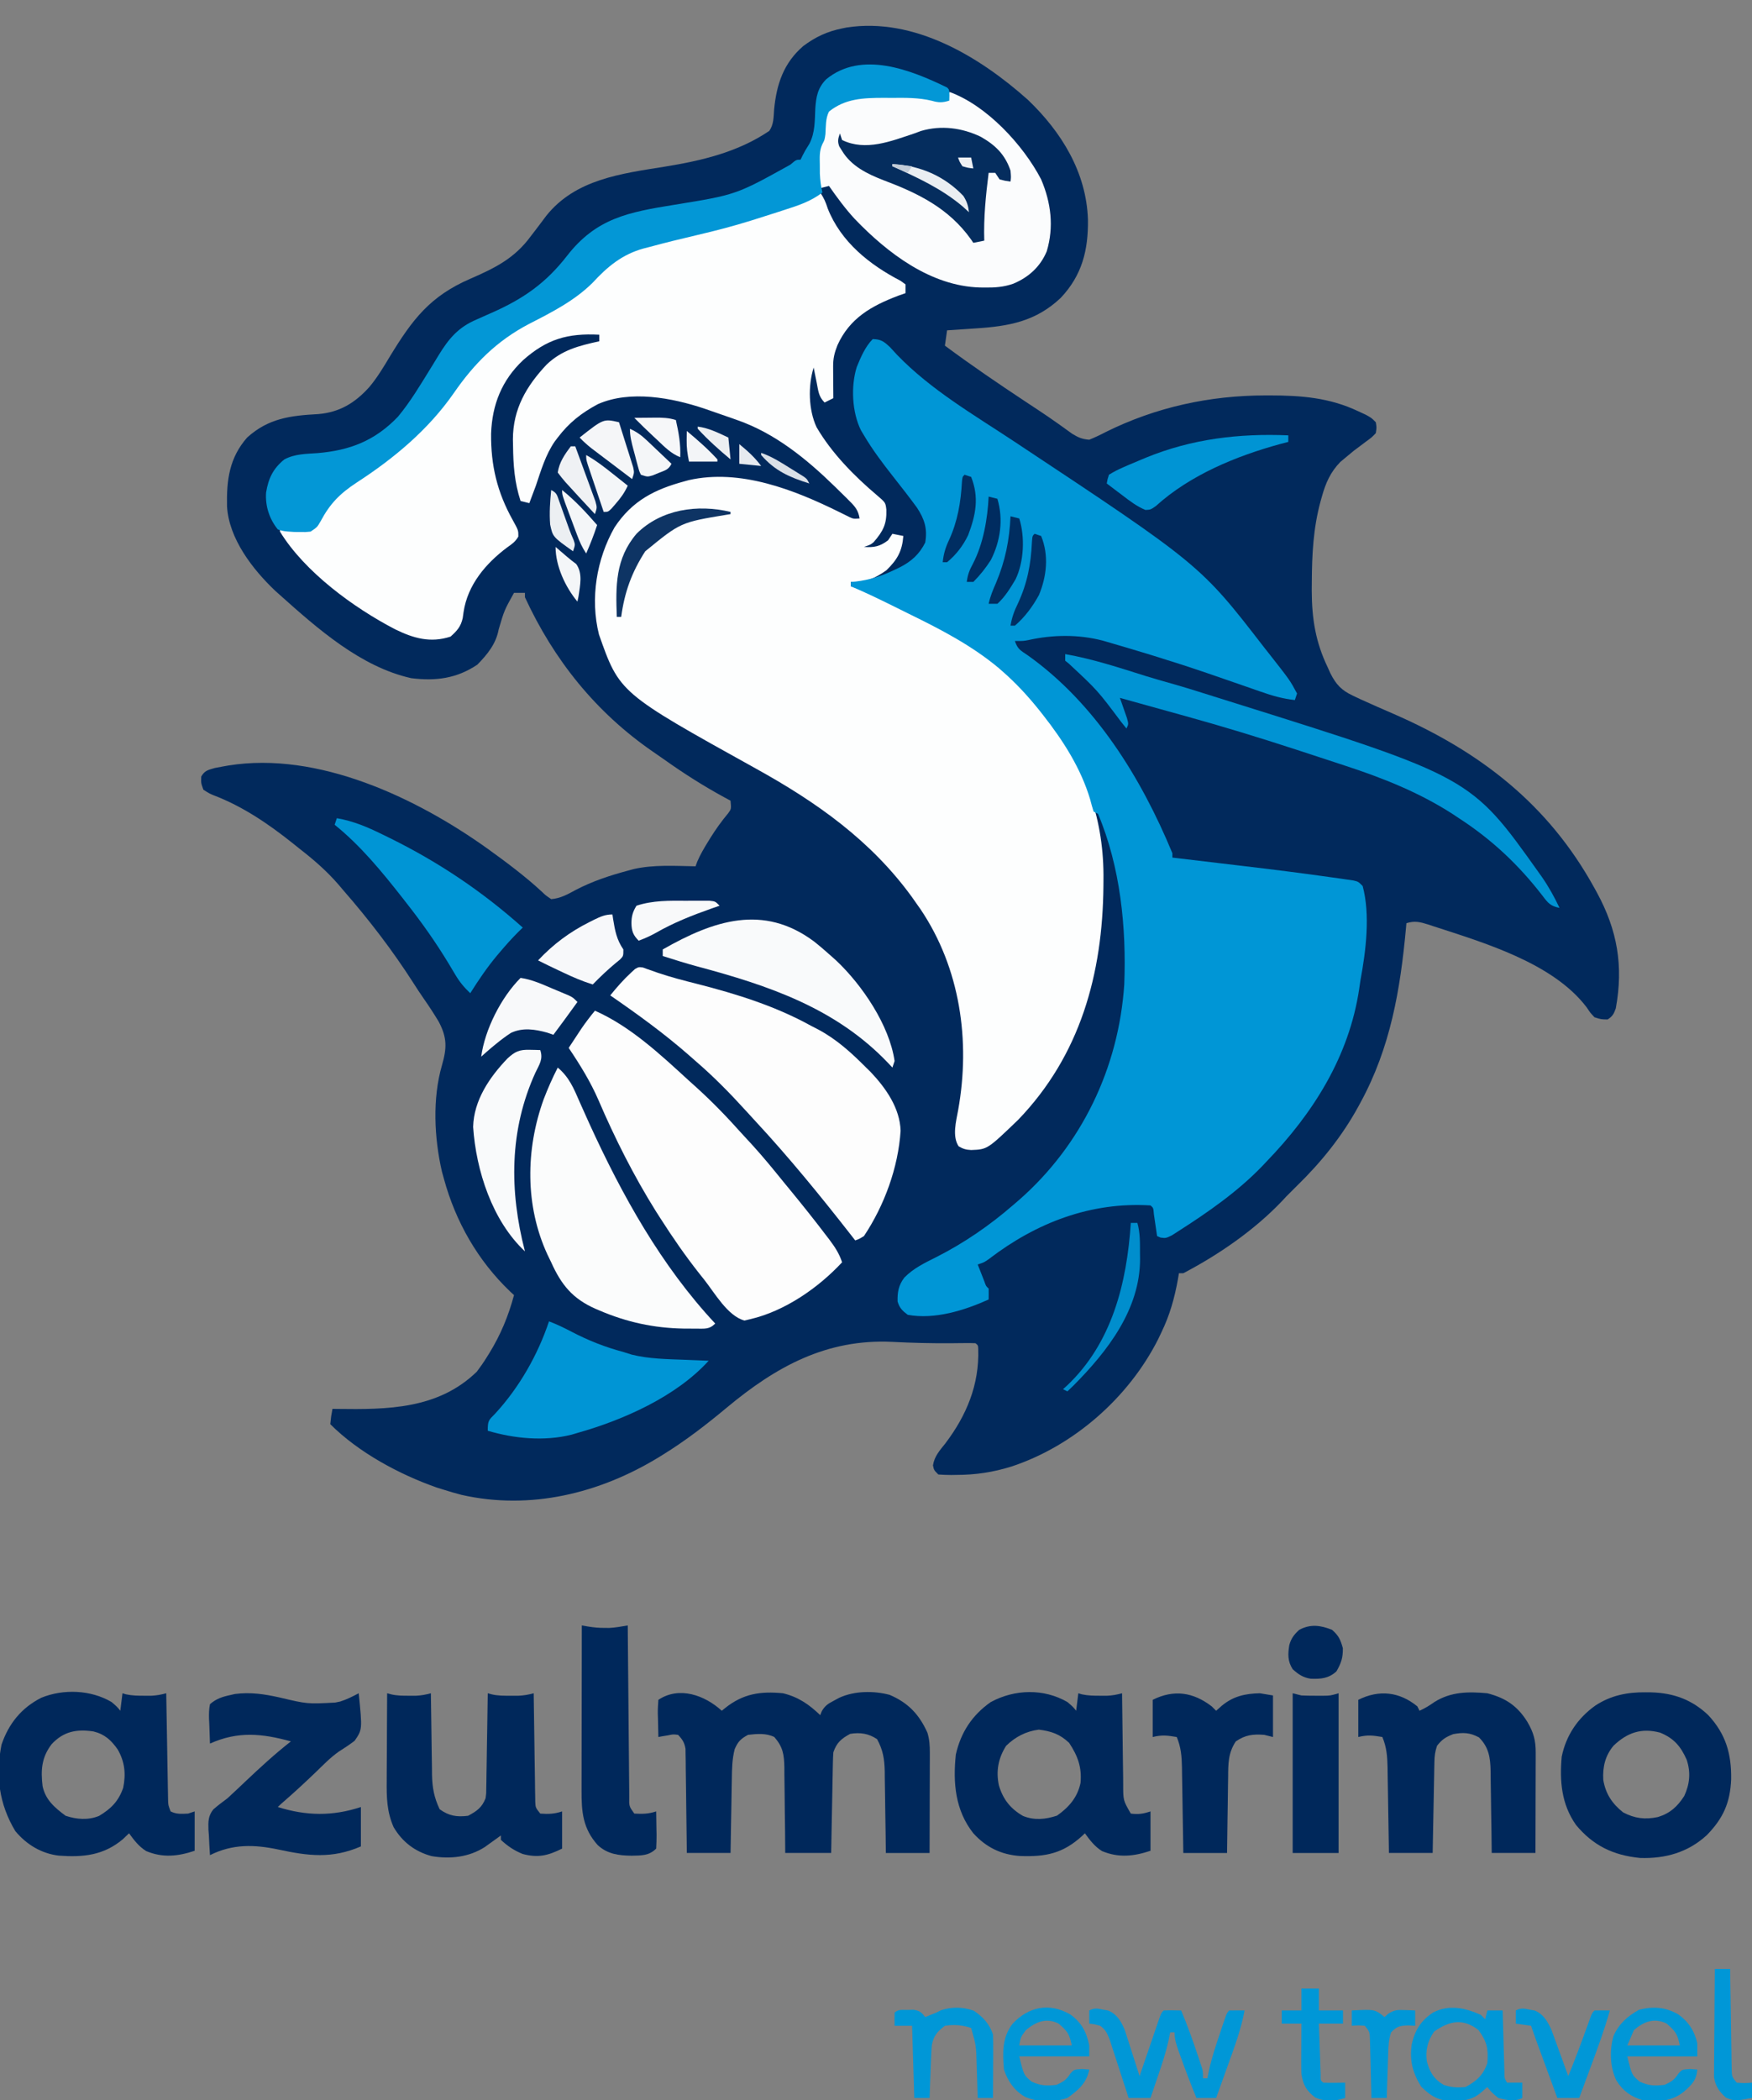 <svg height="960" width="801" xmlns="http://www.w3.org/2000/svg"><rect width="100%" height="100%" fill="#808080" stroke="none"/><path d="m0 0c15.323 14.676 26.706 33.059 27.426 54.706.186 13.923-2.663 25.438-12.438 35.794-11.453 10.826-23.74 12.988-38.965 13.969-1.252.086-2.503.173-3.793.262-3.069.211-6.138.415-9.207.613-.33 2.31-.66 4.62-1 7 12.105 8.988 24.526 17.443 37.1 25.755.614.406 1.228.813 1.861 1.231 1.219.806 2.439 1.612 3.66 2.416 3.04 2.011 6.047 4.056 9.014 6.174.876.622.876.622 1.77 1.257 1.598 1.141 3.189 2.292 4.78 3.443 2.777 1.7 4.587 2.497 7.816 2.724 2.626-1.065 5.006-2.185 7.5-3.5 22.919-11.377 47.514-16.725 73-16.75.715-.001 1.43-.002 2.167-.003 14.254.014 27.246 1.033 40.333 7.253l3.5 1.625c2.5 1.375 2.5 1.375 4.5 3.375.406 2.383.406 2.383 0 5-1.906 1.992-1.906 1.992-4.5 3.875-.91.686-1.82 1.372-2.758 2.078-1.357 1.013-1.357 1.013-2.742 2.047-1.474 1.189-2.934 2.396-4.375 3.625-.606.508-1.212 1.016-1.836 1.539-4.538 4.657-6.701 9.649-8.414 15.773-.212.755-.423 1.509-.641 2.286-3.34 12.351-3.918 24.219-3.984 36.964-.009 1.271-.019 2.543-.029 3.852.044 12.727 1.733 23.465 7.279 34.96.409.913.817 1.825 1.238 2.766 2.584 5.092 5.018 7.736 10.211 10.188 1.068.508 2.136 1.015 3.236 1.539 5.165 2.35 10.353 4.638 15.565 6.883 39.492 17.244 70.653 41.265 91.75 79.625.366.666.733 1.331 1.11 2.017 9.354 17.24 12.178 33.488 8.62 52.917-.883 2.497-1.484 3.629-3.73 5.066-2.965-.031-2.965-.031-6-1-1.879-1.969-1.879-1.969-3.562-4.5-15.351-20.314-46.967-29.571-70.125-37.125-.784-.26-1.567-.52-2.375-.788-3.745-1.172-6.192-1.766-9.938-.587-.065.728-.129 1.456-.196 2.205-2.584 28.264-7.102 54.671-20.804 79.795-.34.629-.68 1.258-1.031 1.906-7.411 13.519-16.943 25.35-27.969 36.094-.784.784-1.567 1.567-2.375 2.375-.866.866-1.732 1.732-2.625 2.625-.565.611-1.129 1.222-1.711 1.852-12.692 13.373-28.997 24.617-45.289 33.148-.66 0-1.32 0-2 0-.159.944-.317 1.887-.48 2.859-1.563 8.603-3.686 16.221-7.52 24.141-.492 1.036-.985 2.073-1.492 3.141-13.483 26.707-38.591 48.8-67.055 58.212-8.473 2.641-16.433 3.827-25.265 3.835-.762.012-1.525.024-2.311.037-1.96.005-3.92-.102-5.877-.225-2-2-2-2-2.449-4.176.669-4.204 3.032-6.734 5.637-10.012 9.67-12.759 15.575-26.806 15.051-43.125-.07-1.72-.07-1.72-1.238-2.688-1.561-.076-3.125-.083-4.688-.062-.997.008-1.993.016-3.02.025-1.086.012-2.173.025-3.292.038-9.09.07-18.111-.152-27.188-.625-29.923-1.405-52.987 11.264-75.562 30.083-9.383 7.813-18.85 15.127-29.25 21.542-.951.588-.951.588-1.92 1.187-26.989 16.448-58.649 24.237-90.08 17.125-2.705-.688-5.333-1.477-8-2.312-1.092-.339-2.184-.678-3.309-1.027-17.155-6.018-35.758-16.039-48.691-28.973.375-3.625.375-3.625 1-7 .689.01 1.378.021 2.089.032 23.073.304 46.204.163 63.911-17.032 1.653-2.198 3.129-4.299 4.562-6.625.385-.614.77-1.228 1.167-1.86 5.159-8.386 8.734-17.007 11.271-26.515-.926-.857-.926-.857-1.871-1.73-14.653-14.029-24.784-31.751-30.129-51.27-.32-1.16-.639-2.32-.969-3.516-3.527-15.349-4.369-33.345.019-48.505 2.262-7.813 2.424-12.588-1.452-19.922-2.151-3.608-4.436-7.092-6.841-10.536-1.669-2.393-3.255-4.821-4.82-7.283-9.559-14.912-20.304-28.897-31.938-42.238-.759-.895-1.519-1.789-2.301-2.711-5.365-6.194-11.235-11.271-17.699-16.289-.999-.803-1.998-1.606-3.027-2.434-11.147-8.892-22.972-16.969-36.365-22.059-1.792-.741-1.792-.741-4.608-2.507-1.098-3.016-1.098-3.016-1-6 1.567-2.806 3.145-3.043 6.23-3.949 1.316-.264 2.635-.509 3.957-.738.71-.125 1.42-.25 2.151-.379 41.012-6.653 86.11 14.763 118.662 38.067 8.543 6.16 17.115 12.539 24.844 19.711 1.644 1.577 1.644 1.577 4.156 3.289 4.302-.341 7.561-2.222 11.312-4.25 7.624-3.963 15.406-6.525 23.688-8.75.909-.247 1.818-.495 2.754-.75 9.211-2.076 18.864-1.415 28.246-1.25.253-.695.505-1.39.766-2.105 1.398-3.279 3.11-6.175 4.984-9.207.527-.855.527-.855 1.064-1.728 2.479-3.973 5.15-7.688 8.154-11.276 1.379-1.923 1.379-1.923 1.031-5.684-.969-.522-1.939-1.044-2.938-1.582-9.456-5.164-18.375-10.824-27.153-17.067-1.822-1.289-3.658-2.555-5.5-3.816-25.949-17.9-45.185-41.847-58.41-70.535 0-.66 0-1.32 0-2-1.65 0-3.3 0-5 0-4.443 7.99-4.443 7.99-7 16.688-1.197 6.594-5.157 11.427-9.75 16.125-9.466 6.372-19.065 7.581-30.25 6.188-23.065-5.142-42.849-22.67-60-38-.684-.611-1.369-1.222-2.074-1.852-10.426-9.867-21.28-23.892-22.129-38.688-.231-11.943.989-22.121 9.203-31.461 9.739-8.8 19.802-10.026 32.48-10.707 9.787-.815 16.859-5.123 23.359-12.355 3.707-4.404 6.585-9.26 9.535-14.188 10.198-16.703 18.226-27.358 36.625-35.312 11.265-4.903 20.207-9.305 27.562-19.312.952-1.242 1.905-2.483 2.859-3.723 1.458-1.918 2.905-3.841 4.344-5.773 13.275-16.661 34.249-19.254 53.928-22.405 16.949-2.739 33.626-6.617 48.033-16.396 2.072-2.974 1.951-6.376 2.211-9.891 1.117-11.48 4.337-21.143 13.32-28.883 5.583-4.183 10.918-6.663 17.742-8.055.694-.142 1.387-.284 2.102-.43 30.92-4.748 60.818 13.402 82.875 33.086z" fill="#01295c" transform="translate(469.977 45.656)"/><path d="m0 0c1.763 2.644 2.483 4.37 3.438 7.312 6.019 15.282 19.132 25.701 33.289 33.047 1.125.812 1.125.812 2.273 1.641v4c-1.114.392-2.228.784-3.375 1.188-12.249 4.666-22.161 10.252-27.75 22.613-1.35 3.393-1.997 6.018-1.973 9.648.003.848.006 1.695.01 2.568.008.881.017 1.762.025 2.67.007 1.339.007 1.339.014 2.705.012 2.203.028 4.405.049 6.607-1.98.99-1.98.99-4 2-2.776-2.776-2.861-5.303-3.625-9.125-.26-1.281-.521-2.563-.789-3.883-.193-.987-.387-1.975-.586-2.992-2.628 8.341-2.369 19.336 1.312 27.25 6.908 11.877 17.265 22.375 27.688 31.188 3.844 3.283 3.844 3.283 4.238 6.516.213 6.592-1.47 9.836-5.801 14.859-1.438 1.188-1.438 1.188-4.438 2.188 4.661.325 7.241-.18 11-3 .66-.99 1.32-1.98 2-3l5 1c-.562 7.027-2.748 10.799-7.75 15.688-4.985 3.547-10.007 5.898-16.25 5.312v2c.822.252.822.252 1.66.51 5.626 1.792 10.837 4.012 16.109 6.658.802.399 1.605.797 2.431 1.208 1.686.84 3.371 1.683 5.055 2.529 2.536 1.272 5.078 2.529 7.622 3.785 13.578 6.759 25.568 14.403 37.123 24.311.856.721 1.712 1.441 2.594 2.184 6.231 5.395 11.396 11.284 16.406 17.816.668.852 1.335 1.704 2.023 2.582 16.585 21.862 24.85 45.478 24.477 72.855-.006.819-.012 1.638-.019 2.482-.355 40.296-10.592 77.476-38.981 106.955-14.065 13.524-14.065 13.524-21.5 13.812-2.387-.127-3.699-.508-5.75-1.73-2.985-4.673-1.116-11.371-.182-16.552 5.682-31.605.942-64.814-17.204-91.772-.615-.869-1.23-1.738-1.863-2.633-.666-.951-1.333-1.903-2.02-2.883-18.773-25.91-43.653-43.436-71.325-58.755-62.423-34.631-62.423-34.631-71.812-61.339-4.113-16.426-1.106-34.482 7.137-48.973 8.067-12.186 18.29-17.346 32.02-21.051.961-.266.961-.266 1.942-.537 23.531-5.293 48.248 4.44 68.853 14.641.765.376 1.53.751 2.318 1.138.678.339 1.357.678 2.056 1.027 1.967.916 1.967.916 4.831.731-.58-3.582-1.881-5.256-4.43-7.793-1.061-1.062-1.061-1.062-2.143-2.146-.76-.742-1.519-1.484-2.302-2.248-.776-.764-1.553-1.529-2.353-2.317-13.03-12.712-27.401-24.448-44.772-30.496-.879-.312-1.759-.624-2.665-.946-3.106-1.097-6.219-2.173-9.335-3.242-1.496-.518-1.496-.518-3.021-1.047-14.71-4.917-33.851-8.565-48.627-2.023-7.518 4.021-13.173 8.439-18.352 15.258-.677.889-.677.889-1.367 1.797-4.226 6.143-6.267 13.195-8.633 20.203-.979 2.675-1.988 5.337-3 8-1.32-.33-2.64-.66-4-1-2.741-8.354-3.351-16.389-3.438-25.125-.033-1.5-.033-1.5-.066-3.031.036-13.89 6.108-24.299 15.441-34.219 7.012-6.663 14.764-8.579 24.062-10.625 0-.99 0-1.98 0-3-14.541-.764-24.04 2.05-34.871 11.66-9.684 9.143-14.136 20.287-14.604 33.578-.139 14.541 2.809 26.826 9.921 39.536 2.559 4.655 2.559 4.655 2.539 7.479-1.316 2.334-2.849 3.407-5.047 4.934-9.842 7.358-18.156 17.16-20 29.625-.128.901-.255 1.802-.387 2.73-.886 3.953-2.567 5.758-5.551 8.457-9.208 3.018-16.943.774-25.311-3.319-18.937-9.821-41.415-26.244-52.689-44.681 0-.66 0-1.32 0-2 .558.157 1.116.315 1.691.477 4.119.934 8.122 1.103 12.309.523 3.697-2.547 5.27-5.475 7.25-9.375 2.89-5.398 6.776-8.197 11.75-11.625 2.296-1.618 4.586-3.247 6.875-4.875.601-.426 1.202-.852 1.821-1.291 14.261-10.166 27.555-21.42 37.508-35.901 9.642-14.004 19.766-23.668 34.925-31.64 13.115-6.924 23.827-13.891 34.059-24.668 8.181-8.285 19.579-10.447 30.5-13.188 1.466-.376 2.931-.753 4.396-1.131 2.897-.746 5.796-1.488 8.695-2.227 10.189-2.601 20.332-5.295 30.346-8.517.933-.299 1.866-.597 2.827-.905 11.838-2.98 11.838-2.98 22.048-8.658z" fill="#fdfefe" transform="translate(375 88)"/><path d="m0 0c3.798.088 5.06 1.055 7.883 3.668 1.086 1.169 2.166 2.342 3.242 3.52 15.429 16.01 35.112 27.407 53.554 39.616 85.081 56.375 85.081 56.375 114.321 94.197.864 1.097 1.729 2.193 2.594 3.289 9.169 11.684 9.169 11.684 12.406 17.711-.33.99-.66 1.98-1 3-5.533-.602-10.398-1.988-15.633-3.844-.822-.285-1.644-.57-2.491-.864-1.758-.61-3.515-1.223-5.272-1.838-4.611-1.613-9.23-3.203-13.85-4.79-.92-.316-1.84-.632-2.787-.958-8.011-2.743-16.062-5.337-24.154-7.831-1.106-.341-2.211-.682-3.35-1.033-5.617-1.715-11.249-3.379-16.888-5.021-1.671-.487-1.671-.487-3.376-.984-11.05-2.89-22.845-2.76-33.964-.274-2.234.438-2.234.438-6.234.438 1.252 3.756 2.569 4.31 5.812 6.5 30.862 21.891 51.921 56.021 66.188 90.5v2c1.0.118 1.0.118 2.02.239 6.423.76 12.846 1.524 19.268 2.292 3.298.394 6.596.787 9.895 1.177 14.056 1.662 28.098 3.399 42.11 5.402 1.152.159 2.305.319 3.492.483 1.053.155 2.107.309 3.192.469.925.133 1.851.266 2.804.404 2.219.535 2.219.535 4.219 2.535 3.539 13.228 1.476 29.704-1 43-.201 1.341-.397 2.682-.59 4.023-4.61 30.879-21.02 56.823-42.41 78.977-.686.726-1.372 1.451-2.078 2.199-11.148 11.533-24.571 20.869-38.047 29.488-1.034.664-2.068 1.328-3.133 2.012-2.742 1.301-2.742 1.301-5.109 1.008-.539-.233-1.078-.467-1.633-.707-.133-.927-.266-1.854-.402-2.809-.177-1.198-.353-2.395-.535-3.629-.174-1.195-.348-2.39-.527-3.621-.225-2.821-.225-2.821-1.535-3.941-27.366-1.69-52.258 7.935-73.793 24.434-2.207 1.566-2.207 1.566-5.207 2.566.643 1.647 1.289 3.293 1.938 4.938.36.917.719 1.833 1.09 2.777.772 2.209.772 2.209 1.973 3.285.041 1.666.043 3.334 0 5-11.126 5.01-24.695 9.261-37 7-2.478-1.864-3.726-3.104-4.637-6.078-.102-4.344.441-7.401 3.074-10.922 4.202-4.287 9.287-6.701 14.59-9.361 12.512-6.322 24.389-14.449 34.973-23.639.938-.806 1.877-1.611 2.844-2.441 28.702-25.144 45.613-60.478 48.156-98.559 1.011-26.035-1.76-53.751-12-78-.66-.33-1.32-.66-2-1-.584-1.814-1.09-3.654-1.562-5.5-4.229-14.247-12.316-26.886-21.438-38.5-.457-.584-.915-1.168-1.386-1.769-5.321-6.695-10.97-12.864-17.426-18.481-.495-.435-.991-.869-1.501-1.317-12.475-10.445-26.659-17.763-41.187-24.871-1.8-.892-3.599-1.784-5.398-2.678-6.974-3.452-13.92-6.883-21.102-9.885 0-.66 0-1.32 0-2 .681-.052 1.361-.103 2.062-.156 6.732-.788 12.342-2.624 18.375-5.594.674-.323 1.347-.646 2.041-.979 5.207-2.679 8.851-5.931 11.521-11.271 1.076-6.321-.308-10.665-3.766-15.941-3.547-4.855-7.257-9.579-10.975-14.304-4.759-6.059-9.331-12.111-13.26-18.754-.451-.754-.902-1.508-1.367-2.285-4.111-8.264-4.683-20.124-1.944-28.929 1.795-4.413 3.918-9.392 7.312-12.786z" fill="#0096d6" transform="translate(399 155)"/><path d="m0 0c16.223 7.138 30.083 20.165 43 32 1.043.938 2.086 1.875 3.129 2.812 7.413 6.698 14.223 13.737 20.871 21.188 1.708 1.855 3.416 3.709 5.125 5.562 4.83 5.322 9.366 10.844 13.875 16.438 1.009 1.23 2.02 2.459 3.031 3.688 5.675 6.907 11.254 13.877 16.656 21 .505.659 1.01 1.318 1.531 1.997 2.493 3.321 4.476 6.32 5.782 10.316-10.871 11.691-26.196 22.326-42 26-.866.206-1.732.412-2.625.625-7.671-2.019-13.715-12.743-18.375-18.625-.807-1.013-1.614-2.026-2.445-3.07-6.313-8.012-12.063-16.336-17.555-24.93-.705-1.101-1.41-2.202-2.137-3.336-10.077-16.114-18.739-33.314-26.23-50.766-3.687-8.509-8.462-16.208-13.634-23.898 1.247-1.898 2.498-3.793 3.75-5.688.696-1.056 1.392-2.111 2.109-3.199 1.936-2.816 3.969-5.477 6.141-8.113z" fill="#fdfdfd" transform="translate(272 462)"/><path d="m0 0c16.995 6.072 33.835 24.263 42 40 4.525 10.603 5.908 21.712 2.562 32.875-2.953 7.074-8.29 11.891-15.316 14.816-4.338 1.52-8.363 1.81-12.934 1.746-.787-.009-1.573-.018-2.384-.027-22.434-.658-42.137-15.692-57.116-31.293-4.362-4.713-8.126-9.867-11.812-15.117-1.98.495-1.98.495-4 1-1.178-3.535-1.184-6.759-1.188-10.438-.014-1.319-.028-2.637-.043-3.996.218-3.375.683-4.711 2.23-7.566.189-1.807.31-3.622.375-5.438.282-3.535.538-5.402 2.25-8.562 8.171-6.881 18.438-6.182 28.5-6.188 1.74-.018 1.74-.018 3.516-.037 7.65-.013 14.86.713 22.359 2.225z" fill="#fbfcfd" transform="translate(434 42)"/><path d="m0 0c.69.251 1.379.503 2.09.762 1.092.377 1.092.377 2.207.762.86.306 1.72.611 2.605.926 5.911 1.999 11.889 3.539 17.938 5.062 18.197 4.653 35.776 10.131 52.25 19.25 1.051.54 2.101 1.08 3.184 1.637 8.47 4.549 15.078 10.609 21.816 17.363.691.679 1.382 1.359 2.094 2.059 6.95 7.345 13.337 16.471 13.656 26.816-1.074 16.813-7.427 34.151-16.75 48.125-2.215 1.367-2.215 1.367-4 2-.643-.825-1.286-1.65-1.949-2.5-13.959-17.861-28.252-35.387-43.674-52.01-1.428-1.546-2.847-3.101-4.263-4.658-7.349-8.078-14.825-15.714-23.113-22.832-1.032-.907-2.063-1.815-3.094-2.723-11.363-9.951-23.477-18.709-35.906-27.277 3.002-3.716 6.106-7.262 9.625-10.5.549-.505 1.098-1.011 1.664-1.531 1.711-.969 1.711-.969 3.621-.73z" fill="#fdfdfd" transform="translate(293.91 442.238)"/><path d="m0 0c1 1 1 1 1.062 3.562-.021.804-.041 1.609-.062 2.438-3.05.969-4.853.97-7.906.078-6.171-1.5-12.274-1.37-18.594-1.328-1.172-.008-2.344-.015-3.551-.023-9.303.021-17.491.307-24.949 6.273-1.609 3.218-1.396 6.718-1.621 10.273-.379 2.727-.379 2.727-1.402 4.613-1.468 3.177-1.202 6.077-1.164 9.551.006 1.298.013 2.596.02 3.934.14 3.016.463 5.704 1.168 8.629-5.32 4.069-10.973 5.913-17.312 7.938-1.072.348-2.143.697-3.247 1.056-3.143 1.015-6.29 2.015-9.44 3.007-.805.255-1.611.509-2.44.771-8.196 2.566-16.447 4.716-24.81 6.666-7.363 1.725-14.701 3.518-22 5.5-.845.216-1.689.433-2.56.656-9.793 2.727-16.446 8.264-23.245 15.649-8.321 8.256-18.751 13.548-29.072 18.824-14.728 7.72-25.031 18.055-34.378 31.576-11.623 16.715-27.335 29.866-44.35 40.885-7.678 5.036-12.254 9.625-16.594 17.785-1.551 2.688-1.551 2.688-4.551 4.688-2.305.23-2.305.23-4.875.188-.843-.006-1.686-.013-2.555-.02-4.994-.326-4.994-.326-7.57-1.168-3.892-4.843-5.759-10.664-5.355-16.836 1.061-6.457 3.166-10.963 8.355-15.164 4.783-2.538 9.833-2.508 15.125-2.875 14.865-1.246 26.308-5.687 36.785-16.621 5.62-6.734 10.142-14.334 14.738-21.785.436-.705.872-1.41 1.321-2.137.826-1.342 1.645-2.688 2.456-4.039 4.741-7.758 9.083-12.984 17.575-16.543 1.512-.676 3.024-1.353 4.535-2.031 1.126-.495 1.126-.495 2.274-1 14.513-6.417 24.73-13.544 34.463-26.07 13.35-17.167 28.035-19.904 48.916-23.274 28.364-4.594 28.364-4.594 53.172-18.375 2.641-2.25 2.641-2.25 4.641-2.25.287-.592.575-1.183.871-1.793 1.129-2.207 1.129-2.207 3.191-5.52 2.626-5.146 2.417-10.45 2.688-16.121.373-5.328 1.065-9.326 4.945-13.305 16.228-13.332 38.737-4.298 55.305 3.738z" fill="#0397d6" transform="translate(433 40)"/><path d="m0 0c.744-.615.744-.615 1.504-1.242 8.285-6.571 16.037-7.753 26.496-6.758 7.008 1.711 11.841 5.066 17 10 .24-.605.48-1.209.727-1.832 1.552-2.643 2.955-3.437 5.648-4.855.771-.416 1.542-.833 2.336-1.262 6.915-3.174 15.713-3.266 22.996-1.332 8.458 3.573 13.564 8.977 17.293 17.281.948 3.105 1.122 5.895 1.114 9.136-0 1.531-0 1.531-0 3.093-.005 1.095-.01 2.19-.016 3.318-.001 1.126-.003 2.253-.004 3.413-.006 3.597-.018 7.193-.031 10.79-.005 2.439-.01 4.878-.014 7.316-.011 5.978-.028 11.956-.049 17.934-6.6 0-13.2 0-20 0-.037-3.167-.075-6.334-.113-9.598-.046-3.081-.097-6.163-.149-9.244-.033-2.135-.061-4.269-.084-6.404-.034-3.076-.086-6.151-.142-9.227-.006-.948-.013-1.896-.019-2.873-.123-5.617-.789-9.692-3.492-14.654-3.816-2.624-7.807-3.203-12.312-2.438-4.032 2.157-6.231 4.067-7.688 8.438-.114 1.518-.176 3.041-.205 4.563-.02.921-.04 1.841-.06 2.79-.017.991-.033 1.981-.051 3.002-.031 1.525-.031 1.525-.063 3.081-.065 3.25-.124 6.501-.183 9.751-.043 2.202-.087 4.405-.131 6.607-.108 5.402-.207 10.803-.307 16.205-6.93 0-13.86 0-21 0-.026-3.323-.052-6.646-.078-10.07-.038-3.227-.084-6.454-.129-9.681-.028-2.239-.049-4.477-.063-6.716-.021-3.223-.068-6.444-.12-9.666-.001-.997-.002-1.994-.004-3.022-.124-5.894-.674-9.356-4.606-13.846-3.708-1.854-7.953-1.452-12-1-3.34 1.809-4.584 3.051-6.099 6.51-1.188 4.603-1.256 8.965-1.315 13.701-.019.968-.039 1.936-.059 2.934-.06 3.077-.106 6.153-.152 9.23-.038 2.092-.077 4.185-.117 6.277-.097 5.116-.177 10.231-.258 15.348-6.6 0-13.2 0-20 0-.015-1.494-.029-2.987-.044-4.526-.058-5.539-.135-11.078-.218-16.616-.033-2.398-.061-4.796-.084-7.193-.034-3.446-.086-6.891-.142-10.336-.006-1.073-.013-2.146-.019-3.252-.02-1.001-.04-2.001-.06-3.033-.011-.879-.022-1.759-.034-2.665-.481-2.872-1.403-4.283-3.399-6.379-2.298-.268-2.298-.268-4.688.25-.808.129-1.616.258-2.449.391-.615.119-1.23.237-1.863.359-.081-2.792-.14-5.582-.188-8.375-.025-.794-.05-1.588-.076-2.406-.026-2.075.109-4.15.264-6.219 9.537-6.358 21.207-2.1 29 5z" fill="#00285b" transform="translate(330 782)"/><path d="m0 0c5.216 4.368 7.338 9.522 10 15.688.969 2.172 1.942 4.343 2.918 6.512.505 1.122 1.009 2.244 1.529 3.4 14.962 32.76 32.835 64.951 57.553 91.401-2.832 2.832-4.956 2.287-8.83 2.329-1.384-.008-1.384-.008-2.795-.017-.946-.005-1.893-.01-2.867-.015-13.5-.222-26.055-2.945-38.508-8.298-.91-.388-.91-.388-1.838-.783-10.436-4.623-15.564-10.994-20.162-21.217-.563-1.163-1.127-2.325-1.707-3.523-10.278-22.257-10.019-47.958-1.762-70.918 1.902-4.971 4.032-9.825 6.469-14.559z" fill="#fbfcfc" transform="translate(255 488)"/><g fill="#00285b"><path d="m0 0c2.625 2.25 2.625 2.25 4 4 .33-2.64.66-5.28 1-8 .536.162 1.073.325 1.625.492 2.842.608 5.47.64 8.375.633 1.031.003 2.062.005 3.125.008 2.489-.115 4.49-.489 6.875-1.133.015.948.015.948.031 1.916.108 6.57.223 13.139.341 19.709.043 2.453.085 4.906.125 7.359.058 3.522.121 7.044.186 10.567.017 1.1.033 2.2.051 3.334.03 1.531.03 1.531.06 3.093.023 1.349.023 1.349.047 2.725.073 2.459.073 2.459 1.158 5.297 2.746 1.373 4.959 1.124 8 1l3-1v18c-7.648 2.549-14.58 3.312-22.172.133-3.315-2.054-5.565-5.004-7.828-8.133-.949.907-1.897 1.815-2.875 2.75-8.783 7.354-18.104 8.287-29.179 7.473-7.988-.916-14.85-5.08-19.946-11.223-7.428-12.348-9.099-25.313-6.316-39.48 3.285-9.665 9.135-16.892 18.234-21.488 10.133-4.106 22.641-3.587 32.082 1.969zm-27.375 19.25c-4.613 6.034-5.035 11.817-4.16 19.168 1.312 6.329 5.589 9.899 10.535 13.582 5.006 1.669 10.33 2.096 15.293.059 5.486-3.284 8.874-6.678 11.02-12.809 1.312-6.346.751-11.91-2.5-17.562-2.978-4.247-5.957-6.996-11.137-8.25-7.697-1.132-13.643.013-19.051 5.812z" transform="translate(51 778)"/><path d="m0 0c2.625 2.25 2.625 2.25 4 4 .33-2.64.66-5.28 1-8 .536.162 1.073.325 1.625.492 2.842.608 5.47.64 8.375.633 1.031.003 2.062.005 3.125.008 2.489-.115 4.49-.489 6.875-1.133.006.615.012 1.231.018 1.865.064 6.408.148 12.816.245 19.223.033 2.391.061 4.782.084 7.173.034 3.438.086 6.876.142 10.314.006 1.068.013 2.136.019 3.236.004 7.153.004 7.153 3.492 13.19 3.481.435 5.673.109 9-1v18c-7.648 2.549-14.58 3.312-22.172.133-3.315-2.054-5.565-5.004-7.828-8.133-.401.387-.802.773-1.215 1.172-8.828 8.088-16.73 9.661-28.457 9.211-8.602-.59-15.539-3.987-21.328-10.383-8.301-10.495-9.355-23.078-8-36 2.268-10.105 7.495-18.077 16-24 10.903-5.874 24.184-6.253 35 0zm-28 20c-3.613 5.677-4.708 11.594-3.312 18.125 1.916 6.399 5.277 10.633 11.031 13.961 5.225 2.094 10.28 1.568 15.531-.148 5.412-3.813 9.373-8.329 10.75-14.938.668-7.212-1.273-12.384-5.188-18.312-4.175-3.989-8.202-5.368-13.875-6.062-5.868.749-10.718 3.273-14.938 7.375z" transform="translate(488 778)"/><path d="m0 0c.901.243.901.243 1.82.492 2.767.645 5.34.64 8.18.633 1.031.003 2.062.005 3.125.008 2.489-.115 4.49-.489 6.875-1.133.009.819.009.819.018 1.655.064 5.711.149 11.422.245 17.132.033 2.128.061 4.256.084 6.384.034 3.069.086 6.136.142 9.205.006.943.013 1.886.019 2.858.13 5.901.953 10.409 3.492 15.767 4.227 3.075 7.849 3.644 13 3 4.017-2.122 6.337-3.778 8-8 .324-2.34.324-2.34.319-4.86.02-.961.04-1.921.06-2.911.012-1.029.023-2.059.035-3.119.019-1.06.039-2.12.059-3.211.06-3.383.106-6.765.152-10.148.038-2.294.077-4.589.117-6.883.096-5.622.181-11.245.258-16.867.596.162 1.192.325 1.807.492 2.928.679 5.691.64 8.693.633 1.124.003 2.248.005 3.406.008 2.591-.111 4.621-.46 7.094-1.133.008.645.016 1.29.025 1.954.086 6.7.185 13.399.293 20.098.038 2.502.073 5.003.104 7.505.046 3.592.104 7.183.164 10.775.012 1.122.023 2.244.035 3.4.02 1.041.04 2.082.06 3.154.013.917.027 1.834.04 2.779.132 2.605.132 2.605 2.278 5.335 3.716.27 6.457.181 10-1v17c-6.432 3.216-11.037 4.322-18.023 2.461-3.821-1.518-6.991-3.657-9.977-6.461 0-.66 0-1.32 0-2-.664.482-1.328.964-2.012 1.461-.883.632-1.766 1.263-2.676 1.914-.87.626-1.74 1.253-2.637 1.898-7.232 4.666-15.927 5.632-24.363 4.164-7.622-2.089-13.334-6.453-17.34-13.215-3.128-7.148-3.24-13.56-3.168-21.281.003-1.144.006-2.289.009-3.468.011-3.637.036-7.274.062-10.911.01-2.473.019-4.947.027-7.42.022-6.048.055-12.095.098-18.143z" transform="translate(177 774)"/><path d="m0 0c.829.008 1.659.015 2.513.023 10.211.273 18.635 3.315 26.112 10.415 8.059 8.676 10.632 17.698 10.466 29.316-.434 10.685-3.611 17.821-11.118 25.524-8.554 7.871-18.964 10.842-30.559 10.441-12.254-1.236-21.403-5.6-29.285-15.129-6.63-9.489-7.493-19.912-6.504-31.152 1.979-9.703 7.321-17.654 15.375-23.375 7.06-4.661 14.666-6.17 23-6.062zm-14.672 24.387c-3.839 4.622-5.02 9.679-4.703 15.613 1.035 6.363 4.071 10.902 9.062 14.875 5.24 2.787 10.039 3.384 15.957 2.137 5.564-1.734 8.819-4.727 11.98-9.574 2.565-5.48 3.04-10.832 1.16-16.559-2.731-6.188-5.855-9.857-12.16-12.441-8.585-2.299-15.055.015-21.297 5.949z" transform="translate(752.375 773.562)"/><path d="m0 0 1 2c2.487-1.148 4.568-2.404 6.812-4 7.555-4.74 15.441-4.797 24.188-4 8.274 2.123 13.734 5.736 18.25 13 2.876 4.863 3.877 8.498 3.864 14.136-0 1.531-0 1.531-0 3.093-.005 1.095-.01 2.19-.016 3.318-.001 1.126-.003 2.253-.004 3.413-.006 3.597-.018 7.193-.031 10.79-.005 2.439-.01 4.878-.014 7.316-.011 5.978-.028 11.956-.049 17.934-6.6 0-13.2 0-20 0-.037-3.179-.075-6.358-.113-9.633-.046-3.088-.097-6.176-.149-9.264-.033-2.142-.061-4.283-.084-6.425-.034-3.083-.086-6.166-.142-9.249-.006-.953-.013-1.907-.019-2.889-.134-6.103-.786-10.834-5.305-15.353-4.113-2.233-7.242-2.367-11.812-1.5-3.453 1.343-5.104 2.43-7.375 5.312-.938 2.814-1.149 4.643-1.205 7.563-.02.921-.04 1.841-.06 2.79-.025 1.486-.025 1.486-.051 3.002-.021 1.017-.042 2.034-.063 3.081-.065 3.25-.124 6.501-.183 9.751-.043 2.202-.087 4.405-.131 6.607-.108 5.402-.207 10.803-.307 16.205-6.6 0-13.2 0-20 0-.02-1.392-.04-2.785-.06-4.219-.076-5.177-.165-10.355-.257-15.532-.038-2.239-.073-4.477-.104-6.716-.046-3.222-.104-6.444-.164-9.666-.012-.997-.023-1.994-.035-3.022-.106-4.994-.415-9.166-2.379-13.846-4.206-.728-6.801-1.05-11 0 0-5.61 0-11.22 0-17 9.484-4.742 18.809-3.707 27 3z" transform="translate(648 780)"/><path d="m0 0c12.607 2.988 12.607 2.988 25.375 2.312.768-.16 1.537-.32 2.328-.484 2.989-.945 5.652-2.309 8.422-3.766 1.668 16.565 1.668 16.565-1.852 21.703-2.36 1.811-4.783 3.411-7.299 4.993-3.861 2.723-7.15 6.151-10.537 9.429-4.828 4.621-9.701 9.152-14.757 13.523-.874.759-1.737 1.533-2.555 2.352 13.037 4.079 25.01 4.271 38 0v18c-13.245 5.728-24.007 4.386-37.661 1.439-11.138-2.345-20.988-2.615-31.339 2.561-.218-3.025-.375-6.034-.5-9.062-.067-.848-.134-1.695-.203-2.568-.115-3.716-.143-6.311 2.238-9.289 2.083-1.808 4.249-3.438 6.465-5.081 1.351-1.22 2.685-2.46 4-3.719.66-.623 1.32-1.245 2-1.887.66-.625 1.32-1.25 2-1.895 6.784-6.426 13.631-12.743 21-18.5-13.262-3.646-24.234-4.731-37 1-.135-2.939-.234-5.872-.312-8.812-.042-.833-.084-1.667-.127-2.525-.047-2.317-.026-4.391.439-6.662 2.801-2.49 5.685-3.412 9.312-4.188.697-.159 1.395-.317 2.113-.48 7.176-.926 13.457.058 20.449 1.605z" transform="translate(127.875 775.938)"/></g><path d="m0 0c3.635 1.356 7.033 3.021 10.469 4.818 7.658 3.986 15.166 6.946 23.531 9.182 1.238.392 2.475.784 3.75 1.188 7.928 1.982 16.182 2.062 24.312 2.375 1.056.043 2.113.086 3.201.131 2.579.105 5.157.207 7.736.307-14.845 16.388-39.092 27.111-60 33-1.344.398-1.344.398-2.715.805-12.443 3.106-26.139 1.801-38.285-1.805 0-4.596.321-4.752 3.375-7.812 10.97-11.899 19.507-26.835 24.625-42.188z" fill="#0095d5" transform="translate(251 604)"/><path d="m0 0c12.692 2.215 24.813 6.249 37.081 10.096 4.481 1.388 8.99 2.656 13.507 3.922 3.486 1.004 6.947 2.068 10.408 3.154.683.214 1.365.428 2.069.649 1.504.472 3.009.945 4.513 1.418 2.53.795 5.061 1.587 7.592 2.38 110.272 34.554 110.272 34.554 141.268 78.132.496.697.993 1.394 1.504 2.112 3.15 4.539 5.691 9.146 8.059 14.138-4.033-.811-5.215-2.115-7.688-5.438-10.984-14.241-23.252-25.805-38.312-35.562-1.506-1-1.506-1-3.043-2.02-15.269-9.812-31.776-16.368-48.957-21.98-1.489-.49-2.978-.981-4.467-1.471-5.175-1.704-10.353-3.4-15.533-5.091-.838-.274-1.675-.547-2.538-.829-16.591-5.412-33.266-10.517-50.087-15.171-1.038-.289-2.075-.578-3.144-.875-3.076-.856-6.154-1.709-9.231-2.562-1.863-.518-3.727-1.036-5.59-1.555-4.136-1.151-8.273-2.299-12.41-3.445.3.843.601 1.686.91 2.555.38 1.096.761 2.191 1.152 3.32.574 1.636.574 1.636 1.16 3.305.777 2.82.777 2.82-.223 4.82-.811-1.016-1.622-2.032-2.457-3.078-10.807-14.404-10.807-14.404-23.852-26.559-.558-.45-1.116-.9-1.691-1.363 0-.99 0-1.98 0-3z" fill="#0093d3" transform="translate(487 299)"/><path d="m0 0c2.757 2.175 5.391 4.431 8 6.781.78.697 1.56 1.395 2.363 2.113 11.745 11.096 24.259 29.443 26.637 45.887-.495 1.485-.495 1.485-1 3-1.038-1.108-1.038-1.108-2.098-2.238-23.884-24.979-54.45-35.267-87.22-44.03-5.27-1.437-10.48-3.066-15.683-4.731 0-.99 0-1.98 0-3 23.412-13.383 45.987-20.801 69-3.781z" fill="#f9fafb" transform="translate(372 430.219)"/><path d="m0 0c.942.162 1.883.325 2.854.492 2.624.424 5.0.643 7.646.633.712.003 1.423.005 2.156.008 2.828-.16 5.554-.652 8.344-1.133.008 1.048.016 2.096.025 3.176.077 9.859.165 19.718.263 29.578.05 5.069.096 10.138.134 15.207.037 4.889.083 9.778.136 14.667.019 1.868.034 3.737.045 5.605.017 2.61.046 5.22.078 7.83.002.778.004 1.557.007 2.358-.08 4.251-.08 4.251 2.312 7.58 3.694.201 6.479.174 10-1 .054 2.792.094 5.583.125 8.375.017.794.034 1.588.051 2.406.018 2.074-.072 4.148-.176 6.219-3.27 3.27-6.764 3.173-11.25 3.25-5.98-.088-10.981-.697-15.504-4.867-6.74-7.568-7.406-15.039-7.36-24.888-0-.82-0-1.641-0-2.486.001-2.689.008-5.378.016-8.067.002-1.873.003-3.747.004-5.62.004-4.914.014-9.828.025-14.741.01-5.021.015-10.042.02-15.063.011-9.839.028-19.678.049-29.518z" fill="#00285b" transform="translate(266 743)"/><path d="m0 0c7.618 1.338 13.955 4.033 20.875 7.438 1.098.536 2.195 1.071 3.326 1.623 22.331 11.028 42.214 24.357 60.799 40.939-.715.7-1.431 1.4-2.168 2.121-2.856 2.86-5.529 5.863-8.145 8.941-.473.557-.947 1.114-1.435 1.688-4.555 5.454-8.469 11.233-12.253 17.249-2.773-2.62-4.874-5.141-6.812-8.422-.512-.853-1.024-1.706-1.552-2.585-.54-.905-1.079-1.811-1.635-2.743-5.798-9.547-12.095-18.481-19-27.25-.695-.896-1.39-1.792-2.105-2.715-9.363-11.912-19.055-23.755-30.895-33.285.33-.99.66-1.98 1-3z" fill="#0095d5" transform="translate(154 374)"/><path d="m0 0 2 2c.887-.784 1.774-1.567 2.688-2.375 5.221-4.299 10.625-5.482 17.312-5.625l6 1v19c-1.32-.33-2.64-.66-4-1-5.218-.386-8.631.021-13 3-3.538 5.319-3.47 10.262-3.512 16.43-.018.99-.036 1.981-.054 3.001-.054 3.148-.088 6.296-.121 9.444-.033 2.141-.068 4.281-.104 6.422-.087 5.234-.147 10.468-.209 15.703-6.6 0-13.2 0-20 0-.02-1.392-.04-2.785-.06-4.219-.076-5.177-.165-10.355-.257-15.532-.038-2.239-.073-4.477-.104-6.716-.046-3.222-.104-6.444-.164-9.666-.012-.997-.023-1.994-.035-3.022-.106-4.994-.415-9.166-2.379-13.846-4.206-.728-6.801-1.05-11 0 0-5.61 0-11.22 0-17 9.704-4.852 18.558-3.498 27 3z" fill="#00285b" transform="translate(554 780)"/><path d="m0 0c6.668 3.806 11.087 8.081 13.594 15.48.25 3 .25 3 0 5-2.375-.312-2.375-.312-5-1-.99-1.485-.99-1.485-2-3-.99 0-1.98 0-3 0-1.306 10.391-2.334 20.511-2 31-1.65.33-3.3.66-5 1-.493-.727-.493-.727-.996-1.469-10.143-14.293-24.104-21.145-40.087-27.16-7.397-2.863-14.766-6.44-18.98-13.496-.605-.963-.605-.963-1.223-1.945-.878-2.369-.543-3.585.285-5.93.33.99.66 1.98 1 3 10.792 5.258 22.422.519 33-3 1.013-.375 2.026-.75 3.07-1.137 9.231-2.72 18.773-1.452 27.336 2.656z" fill="#052d5e" transform="translate(448.406 62.52)"/><path d="m0 0 4 1c2.165.093 4.333.13 6.5.125 1.124.003 2.248.005 3.406.008 3.28-.037 3.28-.037 7.094-1.133v73c-6.93 0-13.86 0-21 0 0-24.09 0-48.18 0-73z" fill="#00285b" transform="translate(591 774)"/><path d="m0 0c.901.018 1.802.036 2.73.055.687.023 1.374.046 2.082.07 1.388 4.163-.391 6.507-2.188 10.25-12.02 26.339-11.963 54.143-4.812 81.75-14.94-13.942-22.36-36.979-23.688-56.875.302-12.2 7.508-22.743 15.707-31.305 3.505-3.222 5.492-4.067 10.168-3.945z" fill="#f9fafb" transform="translate(242.188 479.875)"/><path d="m0 0c.771.137 1.542.273 2.336.414 3.947 1.657 5.828 4.887 7.478 8.732.314.979.628 1.959.952 2.968.348 1.067.696 2.133 1.055 3.232.348 1.103.696 2.206 1.055 3.342.364 1.122.727 2.244 1.102 3.4.892 2.759 1.775 5.522 2.648 8.287.298-.873.595-1.747.902-2.646 1.103-3.23 2.208-6.46 3.315-9.689.479-1.399.957-2.799 1.435-4.199.685-2.009 1.373-4.017 2.063-6.024.621-1.815.621-1.815 1.254-3.666 1.031-2.776 1.031-2.776 2.031-3.776 2.671-.141 5.324-.042 8 0 2.723 6.375 5.039 12.872 7.25 19.438.27.793.54 1.587.819 2.404.251.752.501 1.505.759 2.28.226.675.452 1.349.685 2.045.487 1.834.487 1.834.487 4.834h2c.385-1.887.385-1.887.777-3.812 1.229-5.525 2.969-10.832 4.785-16.188.316-.953.633-1.905.959-2.887 2.345-6.98 2.345-6.98 3.479-8.113 2.333-.041 4.667-.042 7 0-1.609 8.674-4.632 16.795-7.625 25.062-.521 1.452-1.042 2.905-1.562 4.357-1.265 3.529-2.537 7.055-3.812 10.58-2.97 0-5.94 0-9 0-2.582-6.256-4.971-12.566-7.25-18.938-.27-.746-.54-1.491-.819-2.26-1.082-3.055-1.931-5.537-1.931-8.803-.66 0-1.32 0-2 0-.383 1.885-.383 1.885-.773 3.809-1.234 5.553-3.011 10.877-4.852 16.254-.325.961-.65 1.922-.984 2.912-.793 2.343-1.591 4.685-2.391 7.025-3.3 0-6.6 0-10 0-.287-.893-.574-1.786-.87-2.706-1.072-3.318-2.152-6.633-3.237-9.946-.468-1.434-.932-2.868-1.394-4.304-.664-2.066-1.34-4.127-2.018-6.188-.403-1.241-.806-2.482-1.222-3.761-1.151-2.831-1.834-4.308-4.259-6.094-2.606-.722-2.606-.722-5-1 0-1.98 0-3.96 0-6 2.53-1.265 3.626-.914 6.375-.375z" fill="#0097d7" transform="translate(504.375 918.625)"/><path d="m0 0v3c-1.765.458-1.765.458-3.566.926-20.166 5.495-41.335 14.183-57.02 28.422-2.414 1.652-2.414 1.652-4.738 1.75-3.952-1.621-7.113-4.073-10.488-6.66-.693-.52-1.386-1.04-2.1-1.576-1.702-1.279-3.396-2.569-5.088-3.861.326-1.893.326-1.893 1-4 2.183-1.343 4.166-2.368 6.5-3.375.674-.299 1.349-.598 2.043-.906 2.142-.932 4.296-1.831 6.457-2.719.651-.271 1.301-.543 1.972-.822 21.002-8.58 42.489-11.12 65.028-10.178z" fill="#0094d4" transform="translate(589 199)"/><path d="m0 0 2 2c.33-1.32.66-2.64 1-4h7c.025.929.05 1.857.076 2.814.095 3.44.194 6.881.296 10.321.043 1.49.085 2.98.125 4.47.058 2.14.121 4.279.186 6.419.055 1.932.055 1.932.111 3.904.001 2.986.001 2.986 1.205 5.073h7v7c-3.502 1.751-7.298.964-11 0-3.062-2.562-3.062-2.562-5-5-1.392 1.207-1.392 1.207-2.812 2.438-4.65 4.03-9.223 3.901-15.172 3.844-5.406-.504-8.379-2.69-12.266-6.469-3.903-6.273-5.402-12.034-4.316-19.391 1.54-6.583 4.159-10.739 9.785-14.512 7.325-3.743 14.673-2.096 21.781 1.09zm-21.312 7.625c-2.995 4.215-4.1 8.682-3.312 13.82 1.428 4.917 3.104 7.842 7.625 10.555 3.619 1.206 6.192 1.323 10 1 5.086-2.739 8.17-5.51 10-11 .536-6.436-.188-9.745-4-15-7.022-5.544-13.274-4.321-20.312.625z" fill="#0097d7" transform="translate(677 921)"/><path d="m0 0c4.753 3.362 7.482 7.56 8.789 13.266v6c-10.56 0-21.12 0-32 0 2.051 8.496 2.051 8.496 5.688 11.562 4.304 1.868 6.64 1.957 11.312 1.438 3.083-1.37 4.579-2.331 6.375-5.188 1.625-1.812 1.625-1.812 5.312-2.062 1.093.083 2.186.165 3.312.25-.417 4.864-2.412 6.829-6 10-5.791 4.769-11.744 4.662-19 4-5.336-1.581-9.043-4.223-12-9-2.967-6.082-3.183-13.907-1.312-20.379 2.56-5.622 6.268-8.893 11.625-11.934 6.483-1.658 12.037-1.269 17.898 2.047zm-20.211 7.266c-.99 2.31-1.98 4.62-3 7h24c-1.081-5.404-2.019-6.505-6-10-5.632-2.816-10.569-.927-15 3z" fill="#0097d7" transform="translate(767.211 920.734)"/><path d="m0 0c5.181 3.654 7.543 8.029 8.789 14.262v5c-10.56 0-21.12 0-32 0 2.051 8.496 2.051 8.496 5.688 11.562 4.304 1.868 6.64 1.957 11.312 1.438 3.083-1.37 4.579-2.331 6.375-5.188 1.625-1.812 1.625-1.812 5.312-2.062 1.093.083 2.186.165 3.312.25-1.219 6.248-5.025 9.424-10 13-6.121 2.04-13.49 2.093-19.438-.562-4.899-2.858-7.793-7.13-9.562-12.438-.64-7.669-.898-14.717 4-21 7.313-7.737 16.67-9.678 26.211-4.262zm-20.211 7.262c-2.378 3.209-2.378 3.209-3 7h24c-1.081-5.404-2.019-6.505-6-10-5.684-2.842-10.457-.82-15 3z" fill="#0097d7" transform="translate(489.211 920.738)"/><path d="m0 0c4.18 2.85 7.119 5.981 8.75 10.875.084 2.211.107 4.424.098 6.637-.003 1.299-.006 2.597-.01 3.936-.008 1.372-.017 2.743-.025 4.115-.005 1.383-.01 2.767-.014 4.15-.012 3.387-.028 6.775-.049 10.162-2.31 0-4.62 0-7 0-.03-1.081-.03-1.081-.06-2.184-.096-3.293-.205-6.586-.315-9.879-.031-1.134-.062-2.267-.094-3.436-.248-8.449-.248-8.449-2.531-16.502-4.061-1.354-7.759-1.67-12-1-3.576 2.682-5.215 4.665-6 9-.145 1.878-.246 3.759-.316 5.641-.042 1.07-.084 2.14-.127 3.242-.039 1.111-.079 2.222-.119 3.367-.043 1.127-.086 2.253-.131 3.414-.106 2.779-.208 5.557-.307 8.336-2.31 0-4.62 0-7 0-.33-10.89-.66-21.78-1-33-2.64 0-5.28 0-8 0-.043-2-.041-4 0-6 1.658-1.658 3.603-1.21 5.875-1.25.884-.026 1.769-.052 2.68-.078 2.855.383 3.685 1.114 5.445 3.328 1.083-.433 1.083-.433 2.188-.875.928-.371 1.856-.743 2.812-1.125.743-.371 1.485-.743 2.25-1.125 5.138-1.635 9.919-1.509 15 .25z" fill="#0097d7" transform="translate(445.25 919.125)"/><path d="m0 0c5.247.752 9.846 2.876 14.688 4.938.867.36 1.734.721 2.627 1.092 1.242.525 1.242.525 2.51 1.061.754.318 1.507.637 2.284.965 1.892.946 1.892.946 3.892 2.946-1.27 1.75-2.541 3.5-3.812 5.25-.708.975-1.415 1.949-2.145 2.953-1.665 2.279-3.343 4.545-5.043 6.797-.949-.33-1.897-.66-2.875-1-5.554-1.523-11.164-2.401-16.52.133-2.321 1.511-4.463 3.113-6.605 4.867-.699.572-1.397 1.145-2.117 1.734-1.652 1.393-3.271 2.826-4.883 4.266 1.651-12.335 9.074-27.074 18-36z" fill="#f8f9fa" transform="translate(238 447)"/><path d="m0 0c.11.736.219 1.472.332 2.23.853 5.249 1.608 9.318 4.668 13.77 0 3 0 3-1.539 4.613-.688.561-1.377 1.121-2.086 1.699-3.667 3.066-7.038 6.267-10.375 9.688-4.752-1.471-9.146-3.368-13.625-5.5-.982-.462-.982-.462-1.984-.934-3.149-1.485-6.286-2.99-9.391-4.566 6.889-7.348 14.444-12.993 23.438-17.5.698-.35 1.397-.701 2.116-1.062 2.984-1.443 5.091-2.438 8.446-2.438z" fill="#f7f8fa" transform="translate(280 418)"/><path d="m0 0c.771.137 1.542.273 2.336.414 3.944 1.656 5.817 4.94 7.569 8.732.356.979.712 1.959 1.079 2.968.393 1.067.786 2.133 1.191 3.232.396 1.103.791 2.206 1.199 3.342.411 1.122.822 2.244 1.246 3.4 1.01 2.759 2.011 5.522 3.004 8.287 3.045-7.491 5.877-15.041 8.619-22.646.295-.809.589-1.618.893-2.451.394-1.091.394-1.091.796-2.203.693-1.699.693-1.699 1.693-2.699 2.333-.041 4.667-.042 7 0-2.427 8.712-5.546 17.153-8.688 25.625-.517 1.4-1.033 2.799-1.549 4.199-1.251 3.393-2.506 6.785-3.764 10.176-3.3 0-6.6 0-10 0-1.549-4.217-3.097-8.435-4.645-12.653-.527-1.435-1.053-2.869-1.58-4.304-.757-2.063-1.514-4.125-2.271-6.188-.235-.641-.471-1.281-.713-1.942-.964-2.629-1.905-5.258-2.79-7.914-2.31-.33-4.62-.66-7-1 0-1.98 0-3.96 0-6 2.53-1.265 3.626-.914 6.375-.375z" fill="#0097d7" transform="translate(699.375 918.625)"/><path d="m0 0h8v10h11v6c-3.63 0-7.26 0-11 0 .138 4.313.287 8.625.438 12.938.039 1.232.079 2.463.119 3.732.042 1.17.084 2.34.127 3.545.037 1.084.073 2.168.111 3.285-.071 2.44-.071 2.44 1.205 3.5 1.686.072 3.375.084 5.062.062.919-.009 1.838-.018 2.785-.027.71-.012 1.421-.023 2.152-.035v7c-4.686 1.5-9.227 1.806-13.75-.25-4.072-3.167-5.454-5.703-6.25-10.75-.078-1.838-.108-3.679-.098-5.52.003-1.022.006-2.043.01-3.096.008-1.055.017-2.11.025-3.197.005-1.074.009-2.149.014-3.256.012-2.644.028-5.288.049-7.932-2.97 0-5.94 0-9 0 0-1.98 0-3.96 0-6h9c0-3.3 0-6.6 0-10z" fill="#0097d7" transform="translate(595 909)"/><path d="m0 0h7c.008.607.016 1.214.025 1.84.086 6.31.185 12.62.293 18.93.038 2.356.073 4.712.104 7.068.046 3.383.104 6.766.164 10.15.012 1.056.023 2.113.035 3.201.02.981.04 1.962.06 2.972.013.864.027 1.728.04 2.618.146 2.507.146 2.507 2.278 5.221 3.584.25 3.584.25 7 0v7c-7.903 1.429-7.903 1.429-11.875-.125-3.07-2.709-4.911-5.345-5.486-9.45.007-.913.013-1.825.02-2.766 0-1.041 0-2.081.001-3.154.015-1.112.031-2.223.047-3.369.004-1.147.008-2.294.013-3.476.017-3.658.054-7.315.093-10.973.015-2.482.029-4.965.041-7.447.033-6.08.083-12.16.146-18.24z" fill="#0097d7" transform="translate(784 900)"/><path d="m0 0c3.052 2.67 3.855 4.479 4.938 8.375.076 4.38-.753 6.839-2.938 10.625-3.567 3.252-7.127 3.522-11.781 3.352-3.526-.559-5.6-1.988-8.219-4.352-2.339-3.661-2.218-6.912-1.535-11.07.854-3.078 2.2-4.783 4.535-6.93 5.126-2.742 9.753-2.095 15 0z" fill="#00285b" transform="translate(609 745)"/><path d="m0 0c10.558-.554 10.558-.554 15 3 .552-.491 1.103-.982 1.672-1.488 2.792-1.813 4.29-1.829 7.578-1.699 1.338.041 1.338.041 2.703.082.675.035 1.351.07 2.047.105v7c-1.073-.062-2.145-.124-3.25-.188-3.877.194-5.115.451-7.75 3.188-1.08 3.239-1.204 5.792-1.316 9.199-.042 1.208-.084 2.417-.127 3.662-.039 1.263-.079 2.525-.119 3.826-.043 1.274-.086 2.548-.131 3.861-.106 3.15-.208 6.301-.307 9.451-2.31 0-4.62 0-7 0-.02-.893-.04-1.786-.06-2.706-.078-3.316-.165-6.631-.257-9.946-.038-1.434-.073-2.869-.104-4.304-.046-2.063-.104-4.126-.164-6.188-.047-1.862-.047-1.862-.095-3.761-.093-3.261-.093-3.261-2.319-6.094-3.084-.25-3.084-.25-6 0 0-2.31 0-4.62 0-7z" fill="#0097d7" transform="translate(618 919)"/><path d="m0 0v1c-.543.09-1.086.18-1.646.272-21.185 3.495-21.185 3.495-37.354 16.728-6.215 9.659-9.45 18.614-11 30-.66 0-1.32 0-2 0-.533-14.163-.679-26.656 9.027-38.031 11.232-11.21 27.864-13.586 42.973-9.969z" fill="#0e3464" transform="translate(334 234)"/><path d="m0 0c1.23-.008 2.461-.015 3.729-.023 1.757.004 1.757.004 3.549.008 1.063.002 2.127.005 3.222.007 2.563.259 2.563.259 4.563 2.259-1.221.424-2.441.848-3.699 1.285-8.954 3.17-17.39 6.48-25.637 11.234-2.505 1.392-4.982 2.481-7.664 3.48-2.559-2.559-3.24-4.475-3.312-8 .019-3.182.624-5.289 2.312-8 7.525-2.474 15.08-2.301 22.938-2.25z" fill="#f8f9fa" transform="translate(313.938 411.75)"/><path d="m0 0h3c1.305 4.583 1.184 9.016 1.188 13.75.012.869.024 1.738.037 2.633.052 23.107-14.906 42.328-30.475 57.992-.907.866-1.815 1.732-2.75 2.625-.66-.33-1.32-.66-2-1 .545-.487 1.091-.975 1.652-1.477 20.768-19.526 27.531-47.032 29.348-74.523z" fill="#008ecd" transform="translate(517 559)"/><path d="m0 0c1.202 3.766 2.384 7.539 3.562 11.312.513 1.608.513 1.608 1.037 3.248.319 1.028.638 2.056.967 3.115.298.948.597 1.896.905 2.872.529 2.452.529 2.452-.471 5.452-3.44-2.6-6.877-5.206-10.312-7.812-1.465-1.107-1.465-1.107-2.959-2.236-.938-.712-1.876-1.424-2.842-2.158-.864-.655-1.728-1.309-2.618-1.984-1.899-1.515-3.602-3.048-5.268-4.809 10.912-8.61 10.912-8.61 18-7z" fill="#f5f6f8" transform="translate(283 193)"/><path d="m0 0c.99.33 1.98.66 3 1 3.606 8.814 2.561 18.416-1 27-2.932 5.308-6.398 10.037-11 14-.66 0-1.32 0-2 0 .604-3.745 1.702-6.729 3.375-10.125 4.304-9.317 5.947-17.854 6.414-28.102.211-2.773.211-2.773 1.211-3.773z" fill="#002f63" transform="translate(473 244)"/><path d="m0 0 4 1c2.666 8.453 2.142 19.769-1.66 27.738-2.387 4.029-4.854 8.097-8.34 11.262-1.32 0-2.64 0-4 0 .723-3.398 1.98-6.387 3.375-9.562 4.251-10.149 6.118-19.442 6.625-30.438z" fill="#002d60" transform="translate(462 236)"/><path d="m0 0c.99.33 1.98.66 3 1 3.71 9.372 2.146 17.33-1.363 26.602-2.361 4.903-5.452 8.907-9.637 12.398-.66 0-1.32 0-2 0 .384-3.747 1.268-6.758 2.875-10.125 3.923-8.517 5.407-17.261 5.914-26.574.211-2.301.211-2.301 1.211-3.301z" fill="#002e62" transform="translate(441 217)"/><path d="m0 0 4 1c2.798 9.44 1.412 19.337-3 28-2.349 3.668-4.922 6.922-8 10-.99 0-1.98 0-3 0 .409-3.27 1.213-5.389 2.812-8.312 4.735-9.107 6.698-20.507 7.188-30.688z" fill="#002c60" transform="translate(452 227)"/><path d="m0 0h2c1.454 3.928 2.896 7.861 4.327 11.798.489 1.339.98 2.676 1.476 4.013.711 1.921 1.41 3.845 2.107 5.771.636 1.736.636 1.736 1.285 3.507.804 2.911.804 2.911-.196 5.911-1.898-2.04-3.793-4.082-5.688-6.125-.53-.57-1.061-1.14-1.607-1.727-1.58-1.706-3.145-3.424-4.705-5.148-.503-.549-1.007-1.098-1.526-1.663-1.227-1.388-2.36-2.858-3.474-4.337.683-4.686 3.156-8.267 6-12z" fill="#eff1f4" transform="translate(261 204)"/><path d="m0 0c4.452 2.494 8.337 5.515 12.312 8.688.645.511 1.29 1.022 1.955 1.549 1.58 1.252 3.156 2.507 4.732 3.764-1.436 3.187-3.203 5.622-5.5 8.25-.608.706-1.217 1.413-1.844 2.141-1.656 1.609-1.656 1.609-3.656 1.609-1.338-3.957-2.67-7.916-4-11.875-.382-1.128-.763-2.256-1.156-3.418-.361-1.076-.722-2.153-1.094-3.262-.335-.995-.67-1.99-1.016-3.015-.734-2.43-.734-2.43-.734-4.43z" fill="#f4f6f8" transform="translate(268 208)"/><path d="m0 0c2.417-.027 4.833-.047 7.25-.062.682-.008 1.364-.017 2.066-.025 3.377-.016 6.457.032 9.684 1.088 1.298 5.761 2.257 11.087 2 17-4.265-1.694-7.22-4.774-10.5-7.875-.568-.53-1.137-1.06-1.723-1.605-2.981-2.787-5.913-5.613-8.777-8.52z" fill="#f6f7f9" transform="translate(290 191)"/><path d="m0 0c3.052 1.373 5.248 2.96 7.672 5.258.664.625 1.328 1.25 2.012 1.895.682.651 1.364 1.302 2.066 1.973.697.659 1.395 1.317 2.113 1.996 1.716 1.622 3.428 3.249 5.137 4.879-1.395 2.791-3.014 3.039-5.875 4.188-.884.365-1.769.73-2.68 1.105-2.445.707-2.445.707-5.445-.293-.8-1.718-.8-1.718-1.387-3.93-.216-.795-.432-1.591-.654-2.41-.213-.837-.427-1.673-.646-2.535-.225-.829-.45-1.658-.682-2.512-.883-3.323-1.631-6.158-1.631-9.613z" fill="#f4f6f8" transform="translate(288 196)"/><path d="m0 0c5.963 4.821 10.967 10.225 16 16-1.454 4.464-3.112 8.708-5 13-1.896-2.844-2.97-5.289-4.164-8.473-.4-1.064-.799-2.128-1.211-3.225-.412-1.111-.825-2.221-1.25-3.365-.42-1.114-.84-2.229-1.273-3.377-3.102-8.303-3.102-8.303-3.102-10.561z" fill="#f4f6f8" transform="translate(257 224)"/><path d="m0 0c12.605.641 23.734 5.413 32.438 14.562 1.632 2.547 2.221 4.451 2.562 7.438-.928-.846-1.856-1.691-2.812-2.562-9.634-8.179-20.767-13.283-32.188-18.438 0-.33 0-.66 0-1z" fill="#eaeef2" transform="translate(408 75)"/><path d="m0 0c2.63 1.315 2.684 2.346 3.656 5.078.3.831.601 1.663.91 2.52.308.875.616 1.751.934 2.652.614 1.714 1.229 3.427 1.844 5.141.285.806.57 1.613.863 2.443.63 1.72 1.339 3.411 2.074 5.088.719 2.078.719 2.078-.281 5.078-9.28-6.596-9.28-6.596-10.474-12.24-.414-5.281-.042-10.498.474-15.76z" fill="#eceff2" transform="translate(252 224)"/><path d="m0 0c1.738 1.464 3.465 2.938 5.176 4.434 1.375 1.181 2.807 2.297 4.262 3.379 3.071 4.3 1.763 9.762 1.062 14.75-.165.804-.33 1.609-.5 2.438-5.544-6.653-10-16.267-10-25z" fill="#f4f6f8" transform="translate(254 250)"/><path d="m0 0c4.894 4.095 9.707 8.264 14 13v1c-4.29 0-8.58 0-13 0-.724-3.622-1.116-6.238-1.062-9.812.009-.79.018-1.58.027-2.395.012-.592.023-1.183.035-1.793z" fill="#f3f5f7" transform="translate(314 197)"/><path d="m0 0c5.103.658 9.373 2.859 14 5 .33 3.3.66 6.6 1 10-5.27-4.392-10.353-8.943-15-14 0-.33 0-.66 0-1z" fill="#eceff2" transform="translate(319 195)"/><path d="m0 0c4.833 1.674 8.947 4.291 13.25 7 .732.451 1.464.902 2.219 1.367 1.044.654 1.044.654 2.109 1.32.633.396 1.267.791 1.919 1.199 1.503 1.113 1.503 1.113 2.503 3.113-9.004-2.821-15.708-5.74-22-13 0-.33 0-.66 0-1z" fill="#dae0e7" transform="translate(348 207)"/><path d="m0 0c3.931 3.263 6.912 5.882 10 10-3.3-.33-6.6-.66-10-1 0-2.97 0-5.94 0-9z" fill="#e6eaef" transform="translate(338 203)"/><path d="m0 0h6c.33 1.65.66 3.3 1 5-2.375-.25-2.375-.25-5-1-1.312-2.062-1.312-2.062-2-4z" fill="#eff1f4" transform="translate(438 72)"/><path d="m0 0 9 1c-.99 1.485-.99 1.485-2 3-2.31-.99-4.62-1.98-7-3 0-.33 0-.66 0-1z" fill="#c3ccd8" transform="translate(408 75)"/></svg>